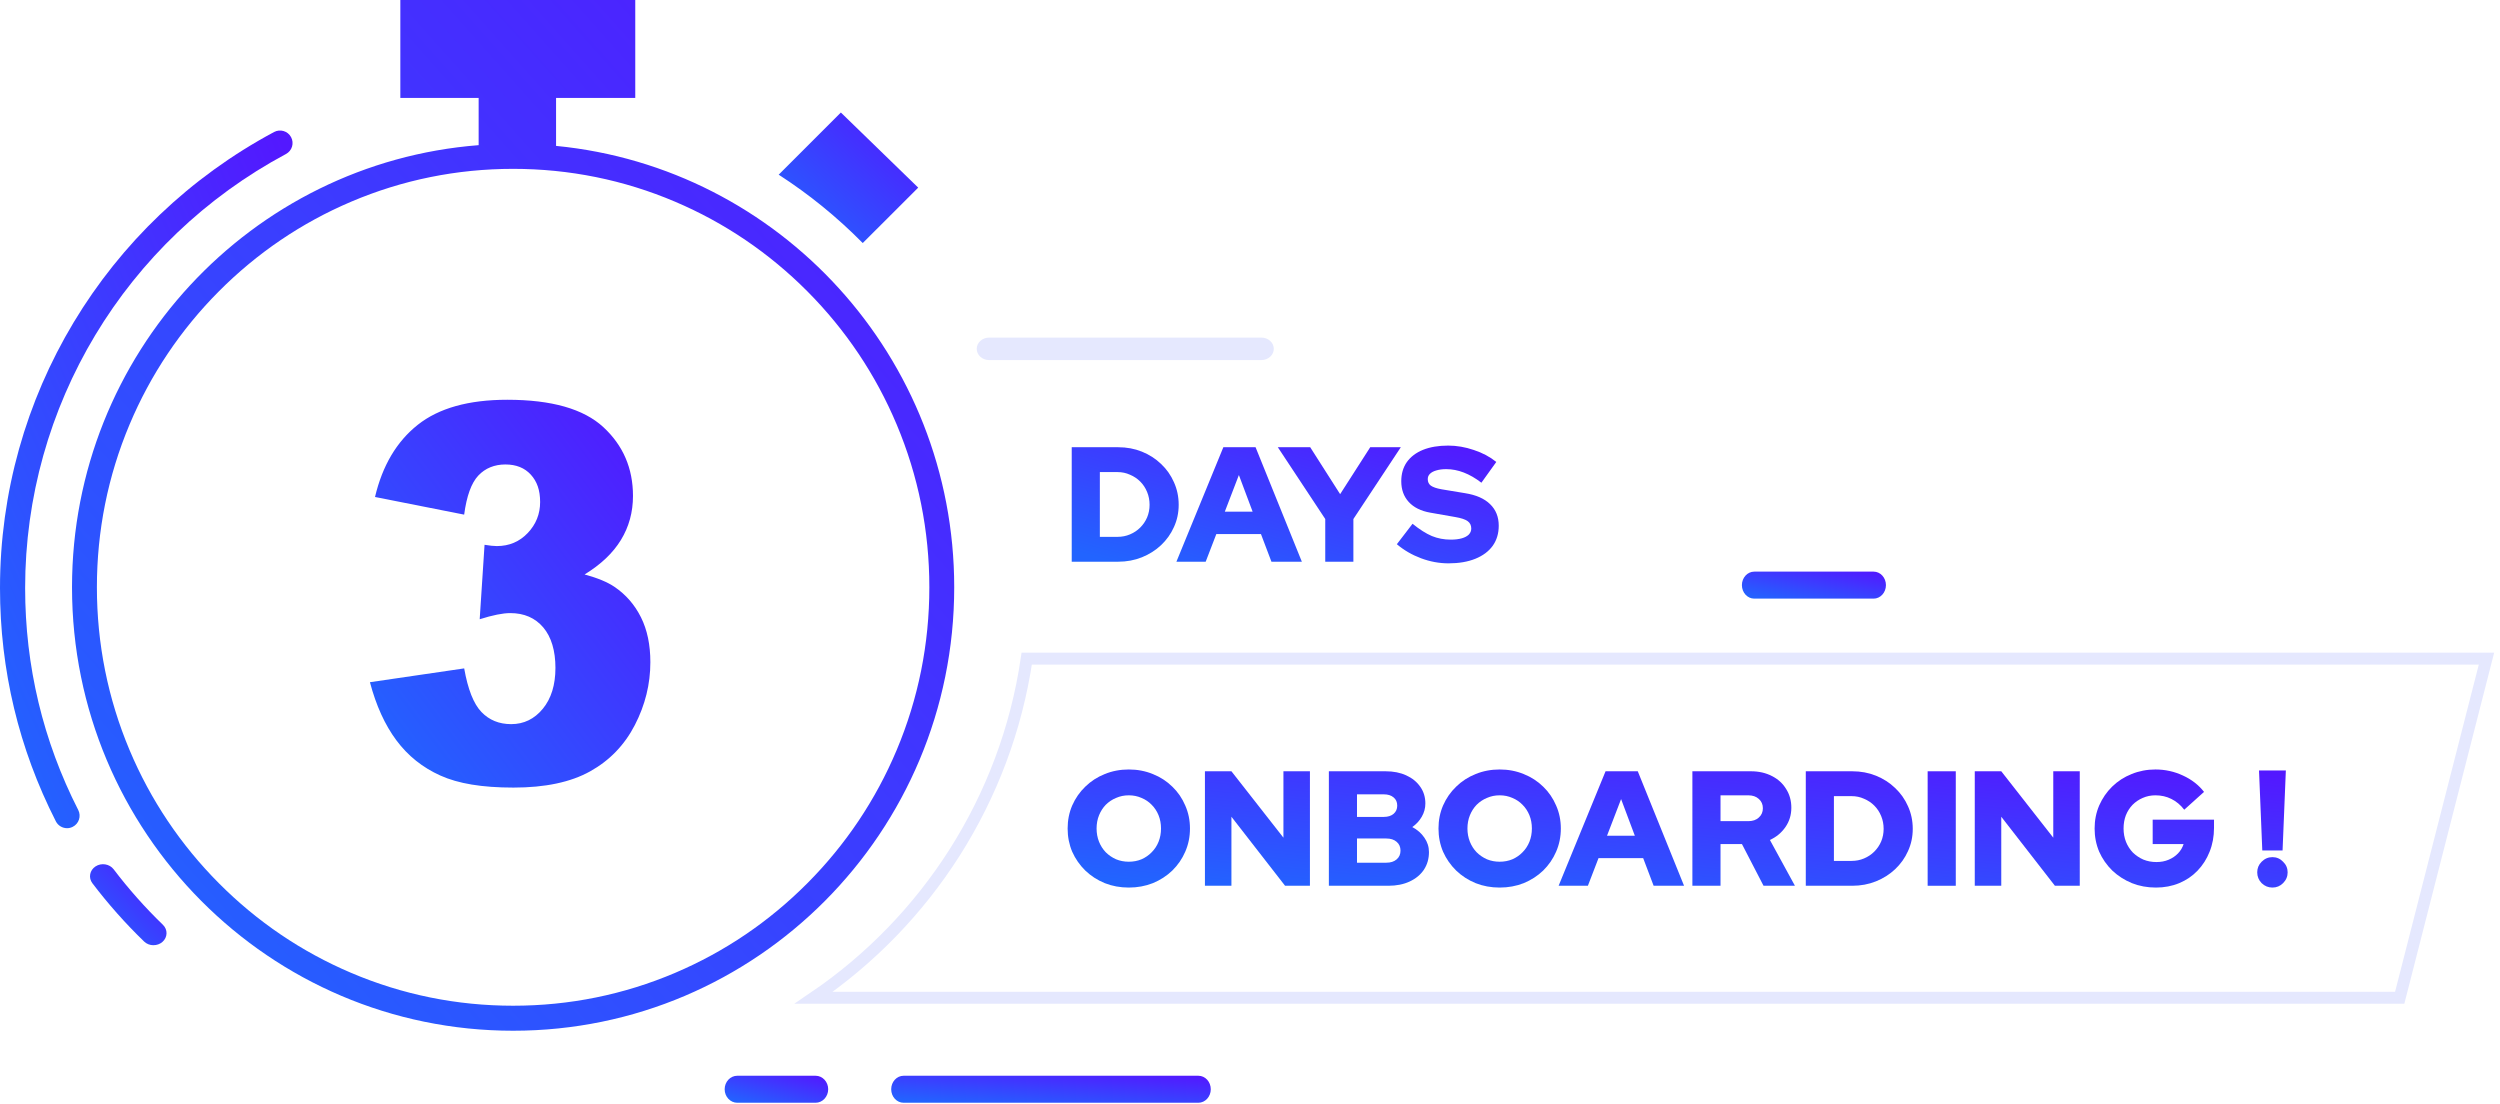 <?xml version="1.0" encoding="UTF-8"?> <svg xmlns="http://www.w3.org/2000/svg" width="419" height="185" viewBox="0 0 419 185" fill="none"><path d="M184.336 89.976H187.296C188.045 89.976 188.74 89.839 189.379 89.565C190.037 89.291 190.613 88.907 191.106 88.414C191.6 87.92 191.984 87.354 192.258 86.714C192.532 86.056 192.669 85.353 192.669 84.603C192.669 83.836 192.532 83.123 192.258 82.465C191.984 81.789 191.6 81.204 191.106 80.711C190.613 80.218 190.037 79.834 189.379 79.56C188.74 79.267 188.045 79.121 187.296 79.121H184.336V89.976ZM179.621 94.143V74.955H187.406C188.831 74.955 190.156 75.201 191.38 75.695C192.605 76.188 193.674 76.874 194.588 77.751C195.52 78.628 196.241 79.651 196.753 80.821C197.283 81.99 197.548 83.251 197.548 84.603C197.548 85.938 197.283 87.18 196.753 88.331C196.241 89.483 195.52 90.497 194.588 91.374C193.674 92.233 192.605 92.909 191.38 93.403C190.156 93.896 188.831 94.143 187.406 94.143H179.621Z" fill="url(#paint0_linear_1406_3554)"></path><path d="M197.166 94.143L205.033 74.955H210.433L218.191 94.143H213.092L211.338 89.51H203.855L202.073 94.143H197.166ZM205.28 85.755H209.94L207.637 79.615L205.28 85.755Z" fill="url(#paint1_linear_1406_3554)"></path><path d="M222.112 94.143V86.988L214.163 74.955H219.59L224.606 82.822L229.65 74.955H234.776L226.827 86.988V94.143H222.112Z" fill="url(#paint2_linear_1406_3554)"></path><path d="M242.774 94.417C241.22 94.417 239.685 94.133 238.169 93.567C236.652 93 235.299 92.215 234.112 91.21L236.743 87.783C237.913 88.733 238.991 89.419 239.978 89.839C240.964 90.241 242.015 90.442 243.13 90.442C243.861 90.442 244.482 90.369 244.994 90.223C245.506 90.077 245.898 89.866 246.173 89.592C246.447 89.3 246.584 88.962 246.584 88.578C246.584 88.048 246.383 87.637 245.981 87.345C245.579 87.052 244.893 86.824 243.925 86.659L239.704 85.919C238.15 85.645 236.953 85.051 236.113 84.138C235.272 83.224 234.852 82.063 234.852 80.656C234.852 79.414 235.162 78.345 235.784 77.449C236.423 76.554 237.328 75.868 238.497 75.393C239.685 74.918 241.092 74.681 242.719 74.681C244.144 74.681 245.579 74.927 247.022 75.421C248.466 75.896 249.718 76.563 250.778 77.422L248.283 80.903C246.31 79.386 244.345 78.628 242.39 78.628C241.75 78.628 241.193 78.701 240.718 78.847C240.261 78.975 239.905 79.167 239.649 79.423C239.411 79.66 239.292 79.953 239.292 80.3C239.292 80.775 239.466 81.141 239.813 81.396C240.179 81.652 240.763 81.853 241.568 81.999L245.542 82.657C247.388 82.95 248.786 83.562 249.736 84.494C250.705 85.426 251.189 86.632 251.189 88.112C251.189 89.41 250.851 90.533 250.175 91.484C249.498 92.416 248.53 93.138 247.269 93.649C246.008 94.161 244.51 94.417 242.774 94.417Z" fill="url(#paint3_linear_1406_3554)"></path><path d="M416.734 110.385L402.189 167.226H136.374C155.261 154.417 168.614 134.014 172.078 110.385H416.734Z" stroke="#E5E8FE" stroke-width="2"></path><path d="M93.196 24.452V16.415H106.47V0H67.097V16.415H80.221V24.329C42.093 27.295 12.07 59.335 12.07 98.429C12.07 139.479 45.173 172.751 85.999 172.751C126.824 172.751 159.927 139.472 159.927 98.429C159.927 59.824 130.644 28.09 93.19 24.452H93.196ZM135.325 148.018C128.919 154.459 121.455 159.518 113.149 163.051C104.551 166.708 95.414 168.56 85.999 168.56C76.584 168.56 67.441 166.708 58.849 163.051C50.542 159.518 43.079 154.459 36.672 148.018C30.265 141.578 25.234 134.074 21.719 125.724C18.081 117.08 16.24 107.895 16.24 98.429C16.24 88.964 18.081 79.778 21.719 71.134C25.234 62.784 30.265 55.28 36.672 48.84C43.079 42.399 50.542 37.34 58.849 33.807C67.447 30.15 76.584 28.299 85.999 28.299C95.414 28.299 104.557 30.15 113.149 33.807C121.455 37.34 128.919 42.399 135.325 48.84C141.732 55.28 146.764 62.784 150.278 71.134C153.916 79.778 155.758 88.964 155.758 98.429C155.758 107.895 153.916 117.086 150.278 125.724C146.764 134.074 141.732 141.578 135.325 148.018Z" fill="url(#paint4_linear_1406_3554)"></path><path d="M144.601 40.73L153.891 31.446L140.93 18.859L130.506 29.277C135.62 32.572 140.34 36.425 144.595 40.736L144.601 40.73Z" fill="url(#paint5_linear_1406_3554)"></path><path d="M77.794 86.252L62.852 83.294C64.094 78.036 66.48 74.006 70.013 71.202C73.546 68.402 78.543 67 85.014 67C92.44 67 97.81 68.53 101.12 71.586C104.431 74.647 106.088 78.489 106.088 83.119C106.088 85.833 105.416 88.29 104.071 90.492C102.726 92.693 100.692 94.621 97.977 96.279C100.178 96.878 101.857 97.579 103.022 98.382C104.91 99.669 106.379 101.361 107.428 103.464C108.478 105.567 109 108.072 109 110.987C109 114.646 108.135 118.155 106.401 121.515C104.666 124.875 102.169 127.461 98.91 129.277C95.652 131.094 91.369 132 86.063 132C80.757 132 76.805 131.329 73.82 129.987C70.83 128.645 68.372 126.678 66.445 124.092C64.518 121.506 63.036 118.254 62 114.338L77.798 112.022C78.419 115.539 79.382 117.976 80.689 119.331C81.995 120.69 83.656 121.365 85.678 121.365C87.797 121.365 89.566 120.506 90.975 118.792C92.384 117.078 93.091 114.791 93.091 111.932C93.091 109.072 92.41 106.76 91.052 105.157C89.695 103.558 87.849 102.755 85.519 102.755C84.277 102.755 82.569 103.097 80.397 103.785L81.211 91.308C82.089 91.454 82.778 91.522 83.267 91.522C85.335 91.522 87.065 90.791 88.448 89.334C89.832 87.876 90.525 86.145 90.525 84.144C90.525 82.144 90.007 80.699 88.971 79.558C87.935 78.417 86.513 77.844 84.701 77.844C82.89 77.844 81.327 78.464 80.162 79.708C78.997 80.951 78.209 83.131 77.794 86.247V86.252Z" fill="url(#paint6_linear_1406_3554)"></path><path d="M200.845 184.822H151.445C150.292 184.822 149.365 183.807 149.365 182.559C149.365 181.311 150.298 180.296 151.445 180.296H200.845C201.999 180.296 202.926 181.311 202.926 182.559C202.926 183.807 201.992 184.822 200.845 184.822Z" fill="url(#paint7_linear_1406_3554)"></path><path d="M136.69 184.822H123.567C122.395 184.822 121.453 183.807 121.453 182.559C121.453 181.311 122.401 180.296 123.567 180.296H136.69C137.862 180.296 138.804 181.311 138.804 182.559C138.804 183.807 137.855 184.822 136.69 184.822Z" fill="url(#paint8_linear_1406_3554)"></path><path d="M314.013 100.331H294.014C292.866 100.331 291.943 99.316 291.943 98.068C291.943 96.82 292.872 95.805 294.014 95.805H314.013C315.161 95.805 316.083 96.82 316.083 98.068C316.083 99.316 315.155 100.331 314.013 100.331Z" fill="url(#paint9_linear_1406_3554)"></path><path d="M11.242 138.805C10.476 138.805 9.735 138.388 9.362 137.658C3.151 125.459 0 112.296 0 98.534C0 66.573 17.604 37.297 45.932 22.128C46.954 21.58 48.232 21.958 48.782 22.981C49.333 23.997 48.953 25.267 47.924 25.814C20.965 40.247 4.213 68.111 4.213 98.534C4.213 111.638 7.207 124.163 13.116 135.763C13.64 136.792 13.227 138.056 12.186 138.577C11.878 138.733 11.557 138.805 11.236 138.805H11.242Z" fill="url(#paint10_linear_1406_3554)"></path><path d="M25.724 158.42C25.147 158.42 24.577 158.212 24.149 157.796C21.007 154.756 18.095 151.471 15.482 148.028C14.79 147.116 15.028 145.851 16.012 145.209C16.996 144.567 18.36 144.787 19.052 145.7C21.536 148.972 24.312 152.1 27.305 154.996C28.14 155.801 28.106 157.085 27.237 157.853C26.816 158.231 26.273 158.413 25.73 158.413L25.724 158.42Z" fill="url(#paint11_linear_1406_3554)"></path><path d="M211.4 60.35H165.787C164.629 60.35 163.699 59.504 163.699 58.464C163.699 57.424 164.636 56.578 165.787 56.578H211.4C212.558 56.578 213.488 57.424 213.488 58.464C213.488 59.504 212.551 60.35 211.4 60.35Z" fill="#E5E8FE"></path><path d="M189.187 148.756C187.744 148.756 186.401 148.509 185.158 148.016C183.915 147.504 182.828 146.8 181.896 145.905C180.964 144.991 180.233 143.94 179.703 142.753C179.191 141.547 178.936 140.249 178.936 138.86C178.936 137.471 179.191 136.183 179.703 134.995C180.233 133.789 180.964 132.738 181.896 131.843C182.828 130.929 183.915 130.226 185.158 129.732C186.401 129.221 187.744 128.965 189.187 128.965C190.631 128.965 191.974 129.221 193.217 129.732C194.459 130.226 195.547 130.929 196.479 131.843C197.411 132.738 198.132 133.789 198.644 134.995C199.174 136.183 199.439 137.471 199.439 138.86C199.439 140.249 199.174 141.547 198.644 142.753C198.132 143.94 197.411 144.991 196.479 145.905C195.547 146.8 194.459 147.504 193.217 148.016C191.974 148.509 190.631 148.756 189.187 148.756ZM189.187 144.425C189.955 144.425 190.668 144.288 191.325 144.014C191.983 143.721 192.55 143.328 193.025 142.835C193.518 142.341 193.902 141.757 194.176 141.081C194.45 140.386 194.587 139.646 194.587 138.86C194.587 138.056 194.45 137.316 194.176 136.64C193.902 135.964 193.518 135.379 193.025 134.886C192.55 134.392 191.983 134.008 191.325 133.734C190.668 133.442 189.955 133.296 189.187 133.296C188.42 133.296 187.707 133.442 187.049 133.734C186.391 134.008 185.816 134.392 185.322 134.886C184.847 135.379 184.473 135.964 184.198 136.64C183.924 137.316 183.787 138.056 183.787 138.86C183.787 139.646 183.924 140.386 184.198 141.081C184.473 141.757 184.847 142.341 185.322 142.835C185.816 143.328 186.391 143.721 187.049 144.014C187.707 144.288 188.42 144.425 189.187 144.425Z" fill="url(#paint12_linear_1406_3554)"></path><path d="M201.946 148.454V129.266H206.387L215.103 140.395V129.266H219.544V148.454H215.377L206.387 136.887V148.454H201.946Z" fill="url(#paint13_linear_1406_3554)"></path><path d="M222.718 148.454V129.266H232.23C233.546 129.266 234.697 129.495 235.684 129.952C236.689 130.408 237.475 131.048 238.041 131.87C238.608 132.674 238.891 133.606 238.891 134.666C238.891 135.452 238.69 136.192 238.288 136.887C237.904 137.563 237.374 138.138 236.698 138.614C237.557 139.07 238.233 139.664 238.727 140.395C239.238 141.126 239.494 141.93 239.494 142.807C239.494 143.922 239.211 144.909 238.644 145.768C238.078 146.608 237.283 147.266 236.26 147.741C235.236 148.217 234.048 148.454 232.696 148.454H222.718ZM227.433 136.914H231.929C232.623 136.914 233.171 136.74 233.573 136.393C233.975 136.046 234.176 135.589 234.176 135.023C234.176 134.438 233.975 133.981 233.573 133.652C233.171 133.305 232.623 133.131 231.929 133.131H227.433V136.914ZM227.433 144.589H232.34C233.071 144.589 233.646 144.406 234.067 144.041C234.505 143.675 234.725 143.182 234.725 142.561C234.725 141.939 234.505 141.446 234.067 141.081C233.646 140.715 233.071 140.532 232.34 140.532H227.433V144.589Z" fill="url(#paint14_linear_1406_3554)"></path><path d="M251.344 148.756C249.901 148.756 248.557 148.509 247.315 148.016C246.072 147.504 244.985 146.8 244.053 145.905C243.121 144.991 242.39 143.94 241.86 142.753C241.348 141.547 241.092 140.249 241.092 138.86C241.092 137.471 241.348 136.183 241.86 134.995C242.39 133.789 243.121 132.738 244.053 131.843C244.985 130.929 246.072 130.226 247.315 129.732C248.557 129.221 249.901 128.965 251.344 128.965C252.788 128.965 254.131 129.221 255.374 129.732C256.616 130.226 257.704 130.929 258.636 131.843C259.568 132.738 260.289 133.789 260.801 134.995C261.331 136.183 261.596 137.471 261.596 138.86C261.596 140.249 261.331 141.547 260.801 142.753C260.289 143.94 259.568 144.991 258.636 145.905C257.704 146.8 256.616 147.504 255.374 148.016C254.131 148.509 252.788 148.756 251.344 148.756ZM251.344 144.425C252.112 144.425 252.824 144.288 253.482 144.014C254.14 143.721 254.707 143.328 255.182 142.835C255.675 142.341 256.059 141.757 256.333 141.081C256.607 140.386 256.744 139.646 256.744 138.86C256.744 138.056 256.607 137.316 256.333 136.64C256.059 135.964 255.675 135.379 255.182 134.886C254.707 134.392 254.14 134.008 253.482 133.734C252.824 133.442 252.112 133.296 251.344 133.296C250.577 133.296 249.864 133.442 249.206 133.734C248.548 134.008 247.973 134.392 247.479 134.886C247.004 135.379 246.63 135.964 246.355 136.64C246.081 137.316 245.944 138.056 245.944 138.86C245.944 139.646 246.081 140.386 246.355 141.081C246.63 141.757 247.004 142.341 247.479 142.835C247.973 143.328 248.548 143.721 249.206 144.014C249.864 144.288 250.577 144.425 251.344 144.425Z" fill="url(#paint15_linear_1406_3554)"></path><path d="M261.224 148.454L269.091 129.266H274.491L282.248 148.454H277.149L275.395 143.822H267.912L266.13 148.454H261.224ZM269.337 140.066H273.997L271.695 133.926L269.337 140.066Z" fill="url(#paint16_linear_1406_3554)"></path><path d="M283.644 148.454V129.266H293.457C294.773 129.266 295.942 129.531 296.966 130.061C297.989 130.573 298.784 131.295 299.351 132.227C299.935 133.14 300.228 134.191 300.228 135.379C300.228 136.585 299.899 137.663 299.241 138.614C298.583 139.564 297.715 140.286 296.637 140.779L300.831 148.454H295.568L291.95 141.464H288.359V148.454H283.644ZM288.359 137.627H293.019C293.75 137.627 294.334 137.426 294.773 137.024C295.23 136.622 295.458 136.101 295.458 135.461C295.458 134.822 295.23 134.301 294.773 133.899C294.334 133.497 293.75 133.296 293.019 133.296H288.359V137.627Z" fill="url(#paint17_linear_1406_3554)"></path><path d="M307.364 144.288H310.325C311.074 144.288 311.769 144.151 312.408 143.877C313.066 143.602 313.642 143.219 314.135 142.725C314.628 142.232 315.012 141.665 315.286 141.026C315.56 140.368 315.697 139.664 315.697 138.915C315.697 138.148 315.56 137.435 315.286 136.777C315.012 136.101 314.628 135.516 314.135 135.023C313.642 134.529 313.066 134.146 312.408 133.871C311.769 133.579 311.074 133.433 310.325 133.433H307.364V144.288ZM302.65 148.454V129.266H310.435C311.86 129.266 313.185 129.513 314.409 130.006C315.634 130.5 316.703 131.185 317.616 132.062C318.548 132.939 319.27 133.963 319.782 135.132C320.312 136.302 320.577 137.563 320.577 138.915C320.577 140.249 320.312 141.492 319.782 142.643C319.27 143.794 318.548 144.808 317.616 145.686C316.703 146.545 315.634 147.221 314.409 147.714C313.185 148.207 311.86 148.454 310.435 148.454H302.65Z" fill="url(#paint18_linear_1406_3554)"></path><path d="M323.074 148.454V129.266H327.789V148.454H323.074Z" fill="url(#paint19_linear_1406_3554)"></path><path d="M330.971 148.454V129.266H335.412L344.128 140.395V129.266H348.569V148.454H344.402L335.412 136.887V148.454H330.971Z" fill="url(#paint20_linear_1406_3554)"></path><path d="M361.337 148.756C359.894 148.756 358.551 148.509 357.308 148.016C356.065 147.504 354.969 146.8 354.019 145.905C353.087 144.991 352.356 143.94 351.826 142.753C351.314 141.547 351.058 140.249 351.058 138.86C351.058 137.471 351.314 136.183 351.826 134.995C352.356 133.789 353.078 132.738 353.991 131.843C354.923 130.929 356.011 130.226 357.253 129.732C358.496 129.221 359.83 128.965 361.255 128.965C362.882 128.965 364.417 129.303 365.86 129.979C367.304 130.637 368.483 131.551 369.396 132.72L366.08 135.708C365.458 134.904 364.736 134.301 363.914 133.899C363.11 133.497 362.224 133.296 361.255 133.296C360.488 133.296 359.775 133.442 359.117 133.734C358.478 134.008 357.911 134.392 357.418 134.886C356.943 135.379 356.568 135.964 356.294 136.64C356.038 137.316 355.91 138.056 355.91 138.86C355.91 139.664 356.047 140.414 356.321 141.108C356.595 141.784 356.979 142.378 357.472 142.89C357.984 143.383 358.569 143.776 359.227 144.068C359.903 144.342 360.634 144.48 361.42 144.48C362.169 144.48 362.845 144.352 363.448 144.096C364.069 143.84 364.599 143.484 365.038 143.027C365.477 142.57 365.787 142.049 365.97 141.464H360.789V137.38H371.068V138.751C371.068 140.194 370.822 141.528 370.328 142.753C369.853 143.959 369.177 145.019 368.3 145.932C367.441 146.828 366.418 147.522 365.23 148.016C364.042 148.509 362.745 148.756 361.337 148.756Z" fill="url(#paint21_linear_1406_3554)"></path><path d="M379.16 142.533L378.612 129.129H383.108L382.559 142.533H379.16ZM380.86 148.756C380.166 148.756 379.563 148.509 379.051 148.016C378.557 147.504 378.311 146.901 378.311 146.206C378.311 145.512 378.557 144.918 379.051 144.425C379.563 143.913 380.166 143.657 380.86 143.657C381.554 143.657 382.148 143.913 382.642 144.425C383.153 144.918 383.409 145.512 383.409 146.206C383.409 146.901 383.153 147.504 382.642 148.016C382.148 148.509 381.554 148.756 380.86 148.756Z" fill="url(#paint22_linear_1406_3554)"></path><defs><linearGradient id="paint0_linear_1406_3554" x1="250.512" y1="75.451" x2="241.672" y2="108.776" gradientUnits="userSpaceOnUse"><stop stop-color="#5318FF"></stop><stop offset="1" stop-color="#2264FF"></stop></linearGradient><linearGradient id="paint1_linear_1406_3554" x1="250.512" y1="75.451" x2="241.672" y2="108.776" gradientUnits="userSpaceOnUse"><stop stop-color="#5318FF"></stop><stop offset="1" stop-color="#2264FF"></stop></linearGradient><linearGradient id="paint2_linear_1406_3554" x1="250.512" y1="75.451" x2="241.672" y2="108.776" gradientUnits="userSpaceOnUse"><stop stop-color="#5318FF"></stop><stop offset="1" stop-color="#2264FF"></stop></linearGradient><linearGradient id="paint3_linear_1406_3554" x1="250.512" y1="75.451" x2="241.672" y2="108.776" gradientUnits="userSpaceOnUse"><stop stop-color="#5318FF"></stop><stop offset="1" stop-color="#2264FF"></stop></linearGradient><linearGradient id="paint4_linear_1406_3554" x1="158.53" y1="6.741" x2="3.474" y2="144.7" gradientUnits="userSpaceOnUse"><stop stop-color="#5318FF"></stop><stop offset="1" stop-color="#2264FF"></stop></linearGradient><linearGradient id="paint5_linear_1406_3554" x1="153.67" y1="19.713" x2="134.01" y2="41.56" gradientUnits="userSpaceOnUse"><stop stop-color="#5318FF"></stop><stop offset="1" stop-color="#2264FF"></stop></linearGradient><linearGradient id="paint6_linear_1406_3554" x1="108.556" y1="69.537" x2="52.13" y2="111.95" gradientUnits="userSpaceOnUse"><stop stop-color="#5318FF"></stop><stop offset="1" stop-color="#2264FF"></stop></linearGradient><linearGradient id="paint7_linear_1406_3554" x1="202.419" y1="180.473" x2="201.759" y2="188.6" gradientUnits="userSpaceOnUse"><stop stop-color="#5318FF"></stop><stop offset="1" stop-color="#2264FF"></stop></linearGradient><linearGradient id="paint8_linear_1406_3554" x1="138.64" y1="180.473" x2="136.708" y2="188.169" gradientUnits="userSpaceOnUse"><stop stop-color="#5318FF"></stop><stop offset="1" stop-color="#2264FF"></stop></linearGradient><linearGradient id="paint9_linear_1406_3554" x1="315.855" y1="95.981" x2="314.426" y2="103.904" gradientUnits="userSpaceOnUse"><stop stop-color="#5318FF"></stop><stop offset="1" stop-color="#2264FF"></stop></linearGradient><linearGradient id="paint10_linear_1406_3554" x1="48.571" y1="26.44" x2="-28.846" y2="60.188" gradientUnits="userSpaceOnUse"><stop stop-color="#5318FF"></stop><stop offset="1" stop-color="#2264FF"></stop></linearGradient><linearGradient id="paint11_linear_1406_3554" x1="27.789" y1="145.371" x2="15.52" y2="157.416" gradientUnits="userSpaceOnUse"><stop stop-color="#5318FF"></stop><stop offset="1" stop-color="#2264FF"></stop></linearGradient><linearGradient id="paint12_linear_1406_3554" x1="381.477" y1="129.737" x2="378.175" y2="165.2" gradientUnits="userSpaceOnUse"><stop stop-color="#5318FF"></stop><stop offset="1" stop-color="#2264FF"></stop></linearGradient><linearGradient id="paint13_linear_1406_3554" x1="381.477" y1="129.737" x2="378.175" y2="165.2" gradientUnits="userSpaceOnUse"><stop stop-color="#5318FF"></stop><stop offset="1" stop-color="#2264FF"></stop></linearGradient><linearGradient id="paint14_linear_1406_3554" x1="381.477" y1="129.737" x2="378.175" y2="165.2" gradientUnits="userSpaceOnUse"><stop stop-color="#5318FF"></stop><stop offset="1" stop-color="#2264FF"></stop></linearGradient><linearGradient id="paint15_linear_1406_3554" x1="381.477" y1="129.737" x2="378.175" y2="165.2" gradientUnits="userSpaceOnUse"><stop stop-color="#5318FF"></stop><stop offset="1" stop-color="#2264FF"></stop></linearGradient><linearGradient id="paint16_linear_1406_3554" x1="381.477" y1="129.737" x2="378.175" y2="165.2" gradientUnits="userSpaceOnUse"><stop stop-color="#5318FF"></stop><stop offset="1" stop-color="#2264FF"></stop></linearGradient><linearGradient id="paint17_linear_1406_3554" x1="381.477" y1="129.737" x2="378.175" y2="165.2" gradientUnits="userSpaceOnUse"><stop stop-color="#5318FF"></stop><stop offset="1" stop-color="#2264FF"></stop></linearGradient><linearGradient id="paint18_linear_1406_3554" x1="381.477" y1="129.737" x2="378.175" y2="165.2" gradientUnits="userSpaceOnUse"><stop stop-color="#5318FF"></stop><stop offset="1" stop-color="#2264FF"></stop></linearGradient><linearGradient id="paint19_linear_1406_3554" x1="381.477" y1="129.737" x2="378.175" y2="165.2" gradientUnits="userSpaceOnUse"><stop stop-color="#5318FF"></stop><stop offset="1" stop-color="#2264FF"></stop></linearGradient><linearGradient id="paint20_linear_1406_3554" x1="381.477" y1="129.737" x2="378.175" y2="165.2" gradientUnits="userSpaceOnUse"><stop stop-color="#5318FF"></stop><stop offset="1" stop-color="#2264FF"></stop></linearGradient><linearGradient id="paint21_linear_1406_3554" x1="381.477" y1="129.737" x2="378.175" y2="165.2" gradientUnits="userSpaceOnUse"><stop stop-color="#5318FF"></stop><stop offset="1" stop-color="#2264FF"></stop></linearGradient><linearGradient id="paint22_linear_1406_3554" x1="381.477" y1="129.737" x2="378.175" y2="165.2" gradientUnits="userSpaceOnUse"><stop stop-color="#5318FF"></stop><stop offset="1" stop-color="#2264FF"></stop></linearGradient></defs></svg> 